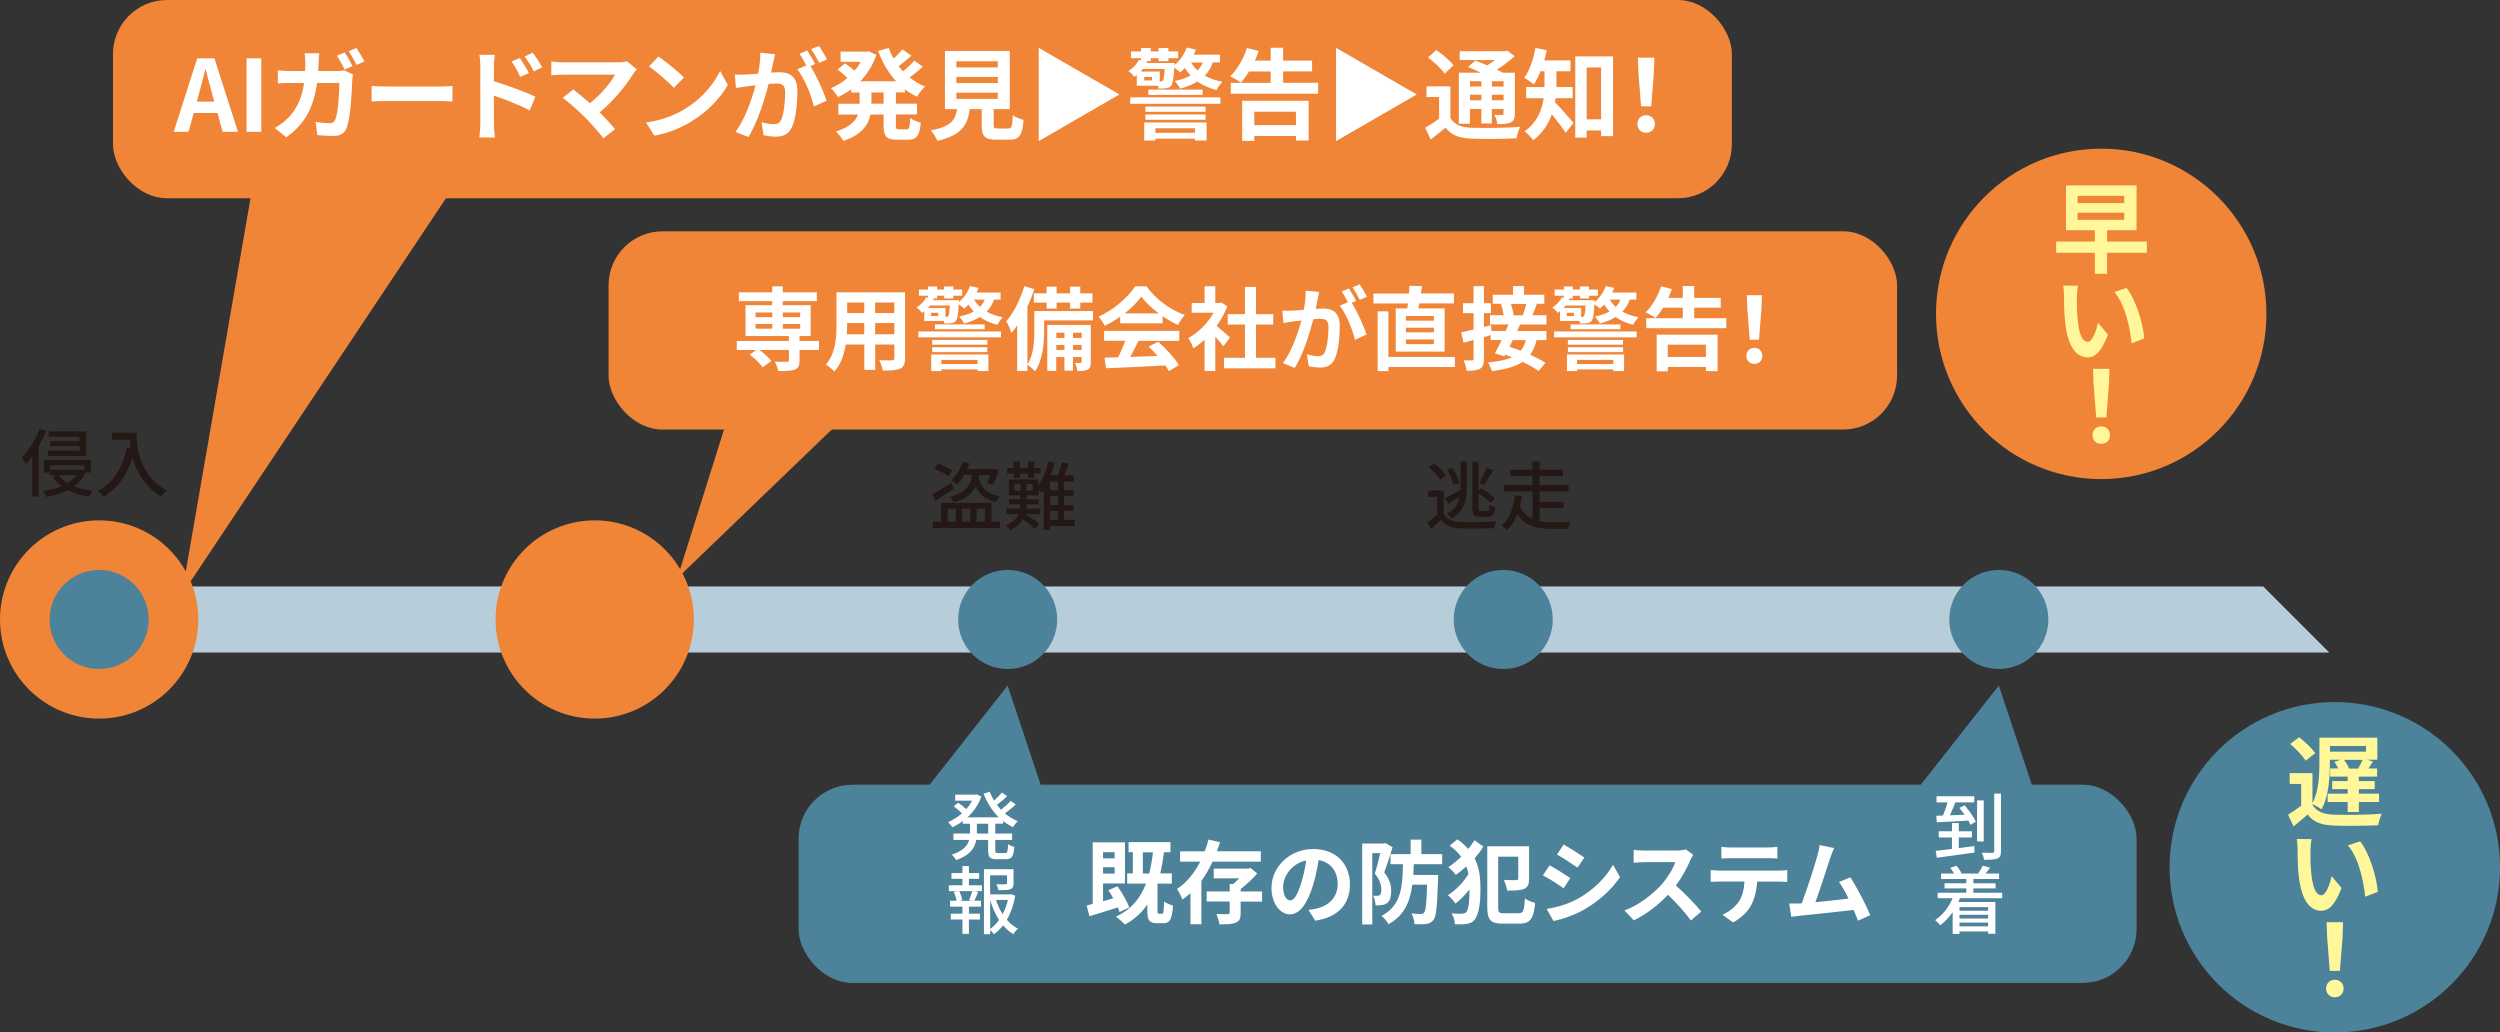 <?xml version="1.0" encoding="UTF-8"?>
<svg id="_レイヤー_2" data-name="レイヤー_2" xmlns="http://www.w3.org/2000/svg" viewBox="0 0 428.99 177.17">
  <rect x="0" y="0" width="428.99" height="177.17" fill="#333333" stroke="none"/>
  <defs>
    <style>
      .cls-1 {
        fill: #4c829a;
      }

      .cls-2 {
        fill: #fff799;
      }

      .cls-3 {
        fill: #231815;
      }

      .cls-4 {
        fill: #fff;
      }

      .cls-5 {
        fill: #f08437;
      }

      .cls-6 {
        fill: #b7cdda;
      }
    </style>
  </defs>
  <g id="_レイヤー_3" data-name="レイヤー_3">
    <rect class="cls-5" x="19.39" width="277.79" height="34.02" rx="9.26" ry="9.26"/>
    <polygon class="cls-6" points="399.69 111.97 17.01 111.97 17.01 100.63 388.35 100.63 399.69 111.97"/>
    <circle class="cls-5" cx="17.01" cy="106.3" r="17.01"/>
    <rect class="cls-5" x="104.43" y="39.69" width="221.1" height="34.02" rx="9.26" ry="9.26"/>
    <polygon class="cls-5" points="31.18 102.06 78.41 31.19 43.48 31.19 31.18 102.06"/>
    <polygon class="cls-5" points="116.22 99.22 131.36 51.03 166.28 51.03 116.22 99.22"/>
    <rect class="cls-1" x="137.03" y="134.65" width="229.6" height="34.02" rx="9.26" ry="9.26"/>
    <polygon class="cls-1" points="342.99 117.64 318.44 148.82 353.37 148.82 342.99 117.64"/>
    <polygon class="cls-1" points="172.91 117.64 148.36 148.82 183.29 148.82 172.91 117.64"/>
    <g>
      <path class="cls-4" d="M192.12,156.51c-.08-.23-.19-.51-.31-.8-1.7.55-3.46,1.09-4.87,1.51l-.47-1.84c.31-.08.66-.17,1.03-.27v-10.57h5.54v7.06h-3.76v3.04c.56-.16,1.15-.33,1.75-.5-.26-.48-.56-.97-.86-1.39l1.58-.67c.83,1.14,1.65,2.62,2.03,3.63l-1.65.78ZM189.28,146.23v1.06h1.98v-1.06h-1.98ZM191.26,149.91v-1.09h-1.98v1.09h1.98ZM199.41,156.8c.23,0,.3-.28.34-2.11.34.28,1.08.58,1.54.69-.16,2.4-.56,3.04-1.7,3.04h-1.04c-1.36,0-1.67-.53-1.67-2.14v-1.08c-.97,1.42-2.23,2.57-3.85,3.46-.3-.34-1.08-1.04-1.53-1.36,2.57-1.22,4.16-3.09,5.15-5.68h-3.23v-1.75h.97v-3.63h-.73v-1.73h7.19v1.73h-1.11c-.17,1.31-.38,2.51-.64,3.63h1.98v1.75h-2.46v4.63c0,.47.03.53.25.53h.55ZM197.2,149.89c.28-1.11.48-2.31.64-3.63h-1.73v3.63h1.09Z"/>
      <path class="cls-4" d="M208.08,147.85c-.55,1.17-1.17,2.29-1.93,3.31v7.44h-1.87v-5.35c-.44.41-.89.76-1.39,1.11-.19-.51-.61-1.36-.92-1.82,1.7-1.11,3.03-2.81,3.98-4.68h-3.45v-1.78h4.23c.26-.67.47-1.36.64-2.01l1.98.45c-.16.51-.33,1.04-.53,1.56h7.53v1.78h-8.26ZM216.56,154.71h-3.67v1.93c0,.94-.17,1.42-.84,1.68-.64.28-1.56.3-2.81.3-.06-.55-.3-1.28-.51-1.79.78.05,1.7.05,1.95.03.25-.02.33-.06.33-.27v-1.89h-3.95v-1.73h3.95v-1.28h.58c.36-.28.72-.62,1.06-.97h-4.38v-1.67h5.93l.39-.11,1.15.94c-.76.89-1.83,1.9-2.84,2.67v.42h3.67v1.73Z"/>
      <path class="cls-4" d="M225.7,158l-1.17-1.86c.59-.06,1.03-.16,1.45-.25,2-.47,3.56-1.9,3.56-4.18,0-2.15-1.17-3.76-3.27-4.12-.22,1.33-.48,2.76-.94,4.23-.94,3.15-2.28,5.08-3.98,5.08s-3.17-1.9-3.17-4.54c0-3.6,3.12-6.67,7.16-6.67s6.3,2.68,6.3,6.08-2.01,5.61-5.94,6.22ZM221.41,154.51c.65,0,1.26-.98,1.9-3.09.36-1.15.65-2.48.83-3.77-2.57.53-3.96,2.81-3.96,4.52,0,1.58.62,2.34,1.23,2.34Z"/>
      <path class="cls-4" d="M238.96,145.39c-.42,1.37-.97,3.1-1.43,4.33,1,1.22,1.19,2.29,1.19,3.21,0,1.03-.22,1.68-.72,2.04-.25.19-.56.3-.92.34-.3.05-.67.05-1.04.05-.02-.48-.16-1.2-.42-1.67.28.03.5.03.7.02.17,0,.31-.03.45-.12.19-.14.26-.45.26-.9,0-.73-.22-1.71-1.12-2.78.33-1.01.69-2.43.94-3.52h-1.37v12.24h-1.73v-13.89h3.7l.27-.08,1.26.73ZM242.6,148.27c-.02.64-.05,1.26-.08,1.86h4.27s-.02.53-.02.76c-.16,4.55-.3,6.35-.78,6.96-.34.45-.7.61-1.23.69-.47.08-1.22.08-2.03.05-.02-.55-.22-1.31-.53-1.84.67.08,1.31.09,1.62.09.27,0,.41-.06.55-.23.28-.3.42-1.59.51-4.8h-2.53c-.39,2.93-1.37,5.29-4.1,6.78-.22-.45-.75-1.09-1.19-1.43,3.35-1.76,3.6-4.83,3.68-8.87h-2.14v-1.72h3.46v-2.5h1.84v2.5h3.57v1.72h-4.9Z"/>
      <path class="cls-4" d="M254.54,145.28c-.44.7-.95,1.37-1.5,2.01.84,1.67,1,3.43,1,5.24,0,2.21-.22,4.24-.97,5.25-.26.36-.64.58-1.08.69-.72.17-1.47.17-2.34.12-.02-.62-.2-1.31-.58-1.86.95.09,1.64.08,2.04.03.28-.05.41-.14.55-.33.34-.45.51-1.92.51-3.81-.76.94-1.62,1.83-2.42,2.43-.3-.45-.84-1.09-1.31-1.45,1.31-.76,2.73-2.26,3.54-3.63-.09-.45-.2-.89-.36-1.29-.58.53-1.2,1.01-1.81,1.45-.3-.41-.87-1.01-1.28-1.33.76-.5,1.5-1.12,2.2-1.79-.5-.67-1.12-1.29-1.98-1.9l1.33-1.08c.75.51,1.36,1.08,1.86,1.65.41-.5.76-1.01,1.08-1.5l1.51,1.08ZM260.61,156.71c.79,0,.94-.48,1.06-2.54.45.33,1.23.66,1.75.76-.23,2.62-.78,3.56-2.65,3.56h-2.92c-2.01,0-2.64-.59-2.64-2.84v-10.43h7.17v5.57c0,.9-.17,1.42-.84,1.73-.65.28-1.62.3-2.92.3-.08-.55-.33-1.33-.58-1.84.86.05,1.86.05,2.12.05.28-.02.37-.08.37-.3v-3.73h-3.45v8.67c0,.9.12,1.04.95,1.04h2.56Z"/>
      <path class="cls-4" d="M269.46,150.67l-1.14,1.75c-.89-.61-2.51-1.67-3.56-2.21l1.14-1.73c1.04.56,2.76,1.64,3.56,2.2ZM270.72,154.24c2.65-1.48,4.82-3.62,6.07-5.85l1.2,2.12c-1.45,2.15-3.65,4.13-6.21,5.6-1.59.9-3.82,1.68-5.21,1.93l-1.17-2.06c1.75-.3,3.62-.81,5.32-1.75ZM271.86,147.15l-1.17,1.73c-.87-.61-2.5-1.67-3.52-2.25l1.14-1.71c1.03.56,2.75,1.67,3.56,2.23Z"/>
      <path class="cls-4" d="M290.03,147.66c-.53,1.22-1.4,2.88-2.45,4.29,1.54,1.34,3.43,3.34,4.35,4.46l-1.78,1.54c-1.01-1.4-2.46-2.99-3.93-4.41-1.65,1.75-3.73,3.37-5.86,4.38l-1.61-1.68c2.51-.94,4.93-2.84,6.39-4.48,1.03-1.17,1.98-2.71,2.32-3.82h-5.29c-.66,0-1.51.09-1.84.11v-2.21c.42.06,1.37.11,1.84.11h5.5c.67,0,1.29-.09,1.61-.2l1.28.95c-.12.17-.41.66-.55.97Z"/>
      <path class="cls-4" d="M295.06,149.39h10.21c.33,0,1.01-.03,1.42-.09v2.03c-.39-.03-.98-.05-1.42-.05h-3.76c-.09,1.61-.44,2.92-1,4.01-.54,1.08-1.75,2.29-3.13,2.99l-1.83-1.33c1.11-.42,2.2-1.33,2.82-2.23.64-.97.9-2.14.97-3.45h-4.29c-.47,0-1.06.03-1.5.06v-2.04c.47.05,1.01.09,1.5.09ZM297.04,145.42h6.27c.53,0,1.15-.03,1.68-.11v2.01c-.53-.03-1.14-.06-1.68-.06h-6.25c-.55,0-1.2.03-1.68.06v-2.01c.51.08,1.15.11,1.67.11Z"/>
      <path class="cls-4" d="M314.05,147.24c-.5,1.53-1.76,5.49-2.54,7.58,1.9-.19,4.12-.44,5.69-.62-.55-1.12-1.12-2.17-1.64-2.85l1.95-.8c1.11,1.68,2.7,4.74,3.42,6.49l-2.11.94c-.2-.53-.45-1.17-.75-1.84-2.53.3-7.25.8-9.22,1-.39.05-.97.12-1.47.19l-.36-2.28c.53,0,1.2,0,1.72-.02.12,0,.28-.01.42-.01.9-2.31,2.25-6.58,2.7-8.2.22-.79.31-1.28.38-1.81l2.48.51c-.2.47-.44,1.04-.67,1.73Z"/>
    </g>
    <g>
      <path class="cls-3" d="M7.9,73.91c-.34.91-.78,1.82-1.26,2.69v8.61h-1.12v-6.85c-.36.49-.73.93-1.1,1.33-.11-.28-.46-.92-.65-1.2,1.2-1.19,2.33-3.05,3.02-4.91l1.11.33ZM14.66,81.09c-.45.97-1.12,1.73-1.95,2.35.94.38,2.03.64,3.21.79-.24.24-.55.71-.71,1.01-1.35-.22-2.56-.57-3.6-1.12-1.08.56-2.35.93-3.66,1.16-.1-.29-.36-.77-.56-1.02,1.12-.15,2.19-.42,3.14-.82-.6-.46-1.11-1-1.52-1.62l.78-.28h-1.29v-.45h-.97v-2.17h8.07v2.17h-.94ZM14.81,78.25h-6.59v-.92h5.43v-.77h-5.03v-.87h5.03v-.75h-5.29v-.92h6.45v4.22ZM8.6,79.84v.77h5.2l.2-.05.47.22v-.93h-5.88ZM10.11,81.54c.37.52.88.98,1.49,1.35.61-.37,1.13-.82,1.52-1.35h-3.01Z"/>
      <path class="cls-3" d="M23.44,74.27c0,2.31.29,7.04,5.15,9.91-.27.2-.75.71-.96,1.01-2.9-1.75-4.26-4.35-4.89-6.7-.94,3.07-2.54,5.31-4.9,6.72-.23-.24-.78-.74-1.1-.96,2.74-1.42,4.29-3.93,5.03-7.39l.65.11c-.09-.54-.14-1.06-.17-1.52h-3.04v-1.2h4.21Z"/>
    </g>
    <circle class="cls-1" cx="17.01" cy="106.3" r="8.5"/>
    <g>
      <path class="cls-3" d="M163.64,83.89c-1.06.71-2.19,1.45-3.13,2.05l-.51-1.14c.83-.43,2.08-1.19,3.27-1.93l.37,1.01ZM170.14,89.52h1.43v1.11h-11.52v-1.11h1.44v-3.23h8.65v3.23ZM162.74,81.71c-.51-.41-1.57-.94-2.38-1.28l.62-.86c.79.29,1.86.78,2.41,1.17l-.65.96ZM162.61,89.52h1.39v-2.25h-1.39v2.25ZM165.44,81.51c-.37.62-.78,1.19-1.19,1.63-.22-.2-.7-.57-.98-.73.83-.78,1.53-1.98,1.93-3.21l1.15.29c-.12.33-.24.68-.4,1.01h4.35l.19-.04.89.23c-.27.87-.65,1.86-.98,2.51l-1.07-.28c.18-.37.38-.89.54-1.42h-1.84c-.04.2-.08.4-.11.59.5,1.7,1.58,2.73,3.67,3.07-.24.22-.55.69-.68,1-1.76-.41-2.83-1.28-3.48-2.67-.6,1.21-1.7,2.16-3.79,2.75-.12-.31-.42-.75-.68-.98,2.82-.7,3.56-2.05,3.85-3.76h-1.38ZM165.08,87.27v2.25h1.42v-2.25h-1.42ZM167.58,87.27v2.25h1.42v-2.25h-1.42Z"/>
      <path class="cls-3" d="M184.44,90.27h-4.26v.65h-1.07v-6.85c-.1.17-.2.32-.31.46-.13-.12-.37-.34-.6-.52v1h-2.02v.66h2.03v.88h-2.03v.14c0,.19-.01.38-.03.59h2.36v.94h-2.53l-.03.06c.68.4,2,1.26,2.38,1.53l-.69.97c-.46-.41-1.38-1.15-2.08-1.65-.42.68-1.11,1.31-2.26,1.81-.14-.23-.46-.61-.71-.82,1.25-.48,1.89-1.2,2.19-1.91h-2.09v-.94h2.33c.03-.2.04-.41.04-.6v-.13h-1.91v-.88h1.91v-.66h-1.95v-2.74h5.06v1.12c.74-1.11,1.34-2.65,1.72-4.18l1.1.25c-.19.71-.43,1.44-.7,2.13h1.21c.29-.7.59-1.59.75-2.26l1.15.27c-.24.68-.54,1.39-.8,1.99h1.67v1.06h-1.68v1.48h1.59v1.01h-1.59v1.52h1.59v1.01h-1.59v1.54h1.82v1.07ZM173.95,81.24h-1.14v-.94h1.14v-1.1h1.05v1.1h1.4v-1.1h1.05v1.1h1.11v.94h-1.11v.78h-1.05v-.78h-1.4v.78h-1.05v-.78ZM174.05,84.2h1.08v-1.12h-1.08v1.12ZM177.22,83.08h-1.11v1.12h1.11v-1.12ZM181.55,82.64h-1.37v1.48h1.37v-1.48ZM181.55,85.13h-1.37v1.52h1.37v-1.52ZM180.18,89.2h1.37v-1.54h-1.37v1.54Z"/>
    </g>
    <circle class="cls-1" cx="172.91" cy="106.3" r="8.5"/>
    <g>
      <path class="cls-3" d="M247.75,88.23c.55.88,1.56,1.28,2.97,1.34,1.44.06,4.4.03,6.02-.09-.14.27-.32.82-.38,1.16-1.47.06-4.17.09-5.65.04-1.58-.06-2.68-.49-3.46-1.47-.54.52-1.1,1.03-1.72,1.58l-.59-1.17c.51-.34,1.14-.83,1.67-1.3v-3.07h-1.53v-1.1h2.67v4.08ZM247.13,82.31c-.36-.64-1.21-1.52-1.96-2.13l.91-.66c.74.57,1.63,1.42,2.02,2.04l-.96.75ZM247.95,85.51c.68-.34,1.68-.91,2.67-1.47.01-.18.01-.36.01-.54v-4.3h1.07v4.3c0,2.22-.32,4.15-2.61,5.46-.18-.24-.54-.65-.78-.82,1.39-.76,1.96-1.76,2.18-2.9-.68.45-1.37.88-1.98,1.26l-.56-1.01ZM249.4,83.22c-.13-.7-.6-1.79-1.1-2.59l.94-.36c.52.8,1.02,1.85,1.17,2.56l-1.02.38ZM253.95,88.69c-1.03,0-1.3-.33-1.3-1.57v-7.91h1.05v5.04l.5-.46c.82.47,1.84,1.21,2.32,1.75l-.79.76c-.41-.51-1.25-1.19-2.03-1.68v2.51c0,.47.06.54.42.54h1.15c.27,0,.32-.19.36-1.05.24.18.64.36.97.41-.13,1.24-.43,1.66-1.24,1.66h-1.4ZM256.25,80.67c-.51.85-1.11,1.88-1.58,2.53l-.85-.36c.45-.7.98-1.8,1.25-2.58l1.19.41Z"/>
      <path class="cls-3" d="M264.18,89.43c.69.14,1.44.18,2.22.18.48.01,2.47,0,3.1-.01-.17.28-.36.83-.42,1.15h-2.73c-2.63,0-4.67-.45-5.97-2.53-.41,1.07-.99,2.04-1.84,2.72-.2-.23-.61-.6-.88-.78,1.48-1.15,2.08-3.34,2.27-5.17l1.24.15c-.09.56-.2,1.13-.36,1.71.51,1.12,1.24,1.81,2.16,2.22v-4.75h-4.92v-1.1h4.91v-1.53h-3.8v-1.1h3.8v-1.39h1.21v1.39h4.04v1.1h-4.04v1.53h4.99v1.1h-4.97v1.8h4.13v1.07h-4.13v2.23Z"/>
    </g>
    <circle class="cls-1" cx="257.95" cy="106.3" r="8.5"/>
    <circle class="cls-1" cx="342.99" cy="106.3" r="8.5"/>
    <circle class="cls-5" cx="102.05" cy="106.3" r="17.01"/>
    <circle class="cls-1" cx="400.64" cy="148.82" r="28.35"/>
    <g>
      <path class="cls-4" d="M338.78,145.2l.04,1.1c-2.32.33-4.78.66-6.48.89l-.18-1.19c.76-.08,1.73-.19,2.79-.32v-1.98h-2.27v-1.06h2.27v-1.4h1.17v1.4h2.25v1.06h-2.25v1.82l2.65-.33ZM337.11,138.17c.74.87,1.59,2.04,1.94,2.82l-.93.55c-.09-.22-.22-.46-.37-.73-1.95.13-3.95.23-5.4.29l-.09-1.12,1.15-.04c.29-.69.57-1.53.78-2.25h-1.89v-1.06h6.47v1.06h-3.24c-.29.73-.61,1.53-.93,2.21.79-.03,1.65-.05,2.51-.09-.28-.41-.59-.82-.88-1.17l.88-.47ZM340.4,144.39h-1.14v-7.04h1.14v7.04ZM343.36,136.17v9.86c0,.73-.15,1.08-.61,1.29-.45.18-1.24.22-2.28.22-.05-.33-.23-.88-.4-1.22.8.03,1.58.03,1.84.03.22-.01.29-.08.29-.31v-9.86h1.16Z"/>
      <path class="cls-4" d="M336.33,154.13c-.09.22-.18.43-.27.65h6.34v5.46h-1.24v-.4h-4.92v.42h-1.17v-3.74c-.61.89-1.34,1.66-2.13,2.25-.18-.24-.62-.68-.88-.89,1.29-.85,2.35-2.19,2.99-3.75h-2.55v-.94h4.9v-.74h-3.72v-.88h3.72v-.74h-4.32v-.94h2.23c-.17-.32-.41-.69-.65-.97l1.05-.36c.36.38.73.92.87,1.29l-.1.04h3.06l-.08-.03c.25-.37.6-.93.77-1.31l1.28.34c-.27.36-.55.71-.79,1h2.32v.94h-4.41v.74h3.8v.88h-3.8v.74h4.94v.94h-7.21ZM336.24,155.66v.62h4.92v-.62h-4.92ZM341.16,156.98h-4.92v.64h4.92v-.64ZM341.16,158.96v-.65h-4.92v.65h4.92Z"/>
    </g>
    <g>
      <path class="cls-2" d="M396.82,138.11c.66,1.12,1.85,1.62,3.57,1.68,2.01.08,5.99.03,8.3-.15-.22.48-.51,1.41-.61,1.97-2.08.1-5.67.14-7.71.05-2.02-.08-3.39-.58-4.39-1.89-.75.66-1.51,1.31-2.42,2.04l-.94-2.01c.7-.42,1.51-.97,2.25-1.55v-3.73h-1.97v-1.85h3.91v5.14c1.09-2.02,1.19-4.88,1.19-6.94v-4.29h9.94v3.79h-1.75l1,.29c-.27.42-.53.85-.77,1.21h1.48v1.39h-3.13v.77h2.72v1.38h-2.72v.78h3.47v1.43h-3.47v1.72h-1.92v-1.72h-3.44v-1.43h3.44v-.78h-2.65v-1.38h2.65v-.77h-3.01v-1.39h1.38c-.17-.39-.41-.8-.65-1.14l1.02-.36h-1.79v.51c0,2.37-.17,5.78-1.45,8.01-.32-.27-1.07-.71-1.55-.9v.1ZM395.64,130.54c-.51-.85-1.67-2.04-2.65-2.88l1.53-1.16c.99.77,2.21,1.91,2.77,2.74l-1.65,1.29ZM399.81,128.01v.97h6.18v-.97h-6.18ZM404.63,131.89c.27-.44.56-1.02.78-1.5h-3.18c.36.48.71,1.06.87,1.5h1.53Z"/>
      <path class="cls-2" d="M396.46,146.05c0,1.07,0,2.33.12,3.54.22,2.4.71,4.03,1.77,4.03.78,0,1.45-1.94,1.75-3.27l1.7,2.02c-1.11,2.91-2.16,3.91-3.5,3.91-1.82,0-3.4-1.63-3.86-6.11-.17-1.53-.19-3.49-.19-4.51,0-.46-.03-1.17-.14-1.7l2.55.03c-.12.61-.2,1.58-.2,2.04ZM408.03,153.04l-2.18.83c-.25-2.69-1.14-6.74-2.96-8.8l2.09-.7c1.58,1.94,2.86,6.09,3.04,8.66Z"/>
      <path class="cls-2" d="M399.15,169.63c0-.9.65-1.51,1.5-1.51s1.5.61,1.5,1.51-.65,1.5-1.5,1.5-1.5-.61-1.5-1.5ZM399.32,160.78l-.08-2.54h2.82l-.08,2.54-.46,5.82h-1.74l-.46-5.82Z"/>
    </g>
    <circle class="cls-5" cx="360.56" cy="53.86" r="28.35"/>
    <g>
      <path class="cls-2" d="M368.38,43.37h-6.82v3.62h-2.09v-3.62h-6.64v-1.92h6.64v-1.94h-4.95v-7.69h12.1v7.69h-5.05v1.94h6.82v1.92ZM356.5,34.85h8.01v-1.24h-8.01v1.24ZM356.5,37.72h8.01v-1.22h-8.01v1.22Z"/>
      <path class="cls-2" d="M356.38,51.09c0,1.07,0,2.33.12,3.54.22,2.4.71,4.03,1.77,4.03.78,0,1.45-1.94,1.75-3.27l1.7,2.02c-1.11,2.91-2.16,3.91-3.5,3.91-1.82,0-3.4-1.63-3.86-6.11-.17-1.53-.19-3.49-.19-4.51,0-.46-.03-1.17-.14-1.7l2.55.03c-.12.61-.2,1.58-.2,2.04ZM367.95,58.08l-2.18.83c-.25-2.69-1.14-6.74-2.96-8.8l2.09-.7c1.58,1.94,2.86,6.09,3.04,8.66Z"/>
      <path class="cls-2" d="M359.07,74.67c0-.9.65-1.51,1.5-1.51s1.5.61,1.5,1.51-.65,1.5-1.5,1.5-1.5-.61-1.5-1.5ZM359.24,65.82l-.08-2.54h2.82l-.08,2.54-.46,5.82h-1.74l-.46-5.82Z"/>
    </g>
    <g>
      <path class="cls-4" d="M170.79,141.35v1.68h2.88v1.1h-2.88v1.75c0,.43.06.5.47.5h1.24c.37,0,.43-.25.48-1.52.27.19.74.4,1.06.46-.1,1.65-.43,2.12-1.43,2.12h-1.56c-1.2,0-1.49-.34-1.49-1.56v-1.75h-2.03c-.24,1.35-1.05,2.63-3.46,3.46-.14-.27-.51-.73-.75-.93,1.96-.65,2.72-1.57,2.99-2.53h-2.7v-1.1h2.84v-1.68h-1.24v-.46c-.57.42-1.19.79-1.81,1.07-.14-.27-.48-.69-.71-.89.83-.34,1.65-.87,2.37-1.5-.36-.38-.94-.87-1.4-1.22l.74-.62c.46.31,1.03.75,1.4,1.11.4-.45.74-.94,1.02-1.45h-2.91v-1.03h3.48l.22-.04.78.37c-.5,1.43-1.35,2.61-2.37,3.56h5.35c-1.11-1.1-1.99-2.5-2.59-4.07l1.05-.31c.2.52.45,1.02.74,1.5.5-.43,1.03-.96,1.36-1.37l.89.62c-.55.52-1.2,1.08-1.75,1.49.22.29.46.57.7.84.59-.46,1.24-1.06,1.65-1.52l.88.61c-.56.54-1.26,1.1-1.86,1.53.66.56,1.4,1.02,2.21,1.34-.27.23-.64.7-.82,1.02-.61-.28-1.19-.63-1.71-1.05v.46h-1.33ZM169.57,141.35h-1.94v1.68h1.94v-1.68Z"/>
      <path class="cls-4" d="M166.26,151.91h2.23v1.01h-1.19l.55.14c-.22.54-.45,1.1-.65,1.5h1.14v1.02h-2.08v1.2h1.91v1.01h-1.91v2.46h-1.11v-2.46h-2v-1.01h2v-1.2h-2.12v-1.02h1.11c-.06-.43-.25-1.03-.48-1.5l.52-.14h-1.36v-1.01h2.33v-1.11h-1.88v-.99h1.88v-1.2h1.11v1.2h1.76v.99h-1.76v1.11ZM166.29,154.45c.18-.43.41-1.07.54-1.53h-2.21c.23.5.45,1.12.5,1.53l-.42.12h2.03l-.43-.12ZM174.21,153.67c-.25,1.52-.74,2.95-1.44,4.16.55.64,1.19,1.16,1.9,1.52-.26.22-.61.65-.79.94-.65-.38-1.24-.89-1.76-1.5-.45.59-.97,1.1-1.56,1.52-.15-.22-.41-.5-.65-.69v.68h-1.07v-11.15h5.08v2.41c0,.55-.12.85-.56,1.02-.42.17-1.07.17-2.03.17-.05-.31-.2-.74-.36-1.02.73.03,1.4.03,1.59.01s.24-.05.24-.19v-1.35h-2.9v3.27h3.38l.19-.05.73.27ZM169.91,159.4c.59-.41,1.08-.93,1.52-1.53-.65-1.01-1.15-2.18-1.52-3.44v4.98ZM170.91,154.42c.28.87.66,1.7,1.14,2.45.41-.77.7-1.59.91-2.45h-2.04Z"/>
    </g>
    <g>
      <path class="cls-4" d="M33.83,10.01h2.96l4.05,12.61h-2.64l-.88-3.23h-4.08l-.88,3.23h-2.55l4.03-12.61ZM33.77,17.43h2.99l-.37-1.38c-.39-1.31-.73-2.76-1.09-4.12h-.08c-.32,1.38-.7,2.81-1.07,4.12l-.37,1.38Z"/>
      <path class="cls-4" d="M42.31,10.01h2.52v12.61h-2.52v-12.61Z"/>
      <path class="cls-4" d="M54.68,10.68c-.02.53-.03,1.02-.07,1.51h3.2c.43,0,.87-.03,1.28-.12l1.48.71c-.05.29-.12.71-.12.9-.07,1.84-.27,6.6-1,8.34-.38.85-1.02,1.31-2.2,1.31-.97,0-1.99-.08-2.81-.15l-.27-2.26c.83.14,1.72.22,2.38.22.54,0,.78-.17.97-.59.49-1.07.71-4.47.71-6.31h-3.83c-.63,4.51-2.25,7.16-5.29,9.32l-1.97-1.6c.7-.39,1.55-.97,2.23-1.65,1.58-1.57,2.43-3.49,2.81-6.07h-2.25c-.58,0-1.51.02-2.25.08v-2.25c.71.09,1.6.12,2.25.12h2.43c.02-.48.03-.97.03-1.48,0-.38-.05-1.16-.12-1.57h2.5c-.05.41-.08,1.12-.1,1.53ZM60.5,11.33l-1.36.6c-.36-.7-.87-1.7-1.33-2.37l1.34-.56c.43.63,1.02,1.7,1.34,2.33ZM62.54,10.54l-1.36.6c-.34-.71-.88-1.7-1.36-2.35l1.34-.56c.44.65,1.07,1.72,1.38,2.31Z"/>
      <path class="cls-4" d="M66.51,14.85h9.14c.8,0,1.55-.07,1.99-.1v2.67c-.41-.02-1.28-.08-1.99-.08h-9.14c-.97,0-2.11.03-2.74.08v-2.67c.61.05,1.85.1,2.74.1Z"/>
      <path class="cls-4" d="M82.42,11.46c0-.61-.05-1.45-.17-2.06h2.65c-.07.6-.15,1.34-.15,2.06v2.48c2.26.68,5.55,1.89,7.11,2.65l-.95,2.36c-1.77-.94-4.32-1.92-6.16-2.54v4.82c0,.48.08,1.67.17,2.36h-2.67c.1-.66.17-1.7.17-2.36v-9.78ZM90.75,12.53l-1.48.66c-.49-1.07-.87-1.75-1.5-2.64l1.43-.6c.48.71,1.16,1.8,1.55,2.57ZM93.03,11.55l-1.43.7c-.54-1.07-.95-1.7-1.58-2.55l1.41-.66c.49.68,1.21,1.75,1.6,2.52Z"/>
      <path class="cls-4" d="M108.7,12.62c-1.23,1.99-3.4,4.71-5.8,6.65.97.97,1.97,2.08,2.64,2.88l-1.99,1.58c-.71-.95-2.14-2.55-3.25-3.67-.99-1-2.72-2.54-3.74-3.27l1.8-1.45c.68.51,1.8,1.43,2.88,2.37,1.92-1.53,3.52-3.5,4.32-4.9h-9c-.68,0-1.6.08-1.96.12v-2.38c.44.07,1.38.15,1.96.15h9.44c.65,0,1.22-.07,1.58-.19l1.7,1.39c-.24.27-.44.49-.58.71Z"/>
      <path class="cls-4" d="M117.37,18.79c2.91-1.72,5.12-4.32,6.19-6.62l1.33,2.4c-1.29,2.3-3.56,4.65-6.29,6.3-1.72,1.04-3.91,1.99-6.31,2.4l-1.43-2.25c2.65-.37,4.87-1.24,6.52-2.23ZM117.37,13.3l-1.74,1.77c-.88-.95-3.01-2.81-4.25-3.67l1.6-1.7c1.19.8,3.4,2.57,4.39,3.61Z"/>
      <path class="cls-4" d="M132.68,10.71c-.1.51-.24,1.14-.36,1.75.58-.03,1.07-.07,1.43-.07,1.8,0,3.08.8,3.08,3.25,0,2.01-.24,4.76-.97,6.24-.56,1.19-1.5,1.57-2.79,1.57-.65,0-1.46-.12-2.04-.24l-.36-2.25c.65.19,1.63.36,2.08.36.58,0,1-.17,1.28-.73.46-.97.7-3.03.7-4.71,0-1.36-.6-1.55-1.65-1.55-.27,0-.7.03-1.19.07-.65,2.59-1.91,6.62-3.47,9.12l-2.21-.88c1.65-2.23,2.82-5.67,3.45-8-.61.07-1.16.14-1.46.17-.49.08-1.38.2-1.91.29l-.2-2.31c.63.05,1.19.02,1.82,0,.53-.02,1.33-.07,2.19-.15.24-1.28.39-2.52.36-3.59l2.54.26c-.1.44-.22.99-.31,1.41ZM139.89,10.98l-.83.36c1.02,1.58,2.3,4.42,2.77,5.94l-2.16.99c-.44-1.89-1.65-4.88-2.86-6.38l1.53-.66c-.34-.65-.77-1.46-1.16-2.01l1.34-.56c.43.63,1.04,1.7,1.36,2.33ZM141.91,10.2l-1.34.58c-.36-.7-.9-1.7-1.38-2.35l1.36-.54c.44.65,1.07,1.72,1.36,2.31Z"/>
      <path class="cls-4" d="M153.73,15.87v1.92h3.62v1.85h-3.62v1.84c0,.61.07.71.54.71h1.31c.44,0,.53-.34.6-1.94.43.34,1.24.68,1.82.8-.2,2.25-.73,2.93-2.23,2.93h-1.85c-1.84,0-2.3-.6-2.3-2.48v-1.85h-2.25c-.37,1.79-1.5,3.47-4.64,4.53-.25-.46-.87-1.24-1.29-1.62,2.35-.71,3.37-1.77,3.79-2.91h-3.37v-1.85h3.64v-1.92h-1.43v-.56c-.71.53-1.48.97-2.26,1.34-.27-.46-.83-1.16-1.22-1.53.99-.41,1.96-1,2.82-1.75-.44-.44-1.12-1.02-1.68-1.45l1.28-1.06c.51.36,1.16.85,1.63,1.26.41-.48.77-.99,1.07-1.53h-3.47v-1.74h4.44l.36-.07,1.34.63c-.6,1.79-1.57,3.3-2.76,4.53h6.16c-1.33-1.43-2.35-3.2-3.1-5.21l1.82-.51c.24.63.51,1.24.85,1.82.56-.51,1.12-1.11,1.51-1.58l1.53,1.09c-.7.63-1.48,1.29-2.18,1.8.24.31.49.59.75.88.7-.56,1.45-1.26,1.92-1.84l1.48,1.05c-.7.65-1.51,1.31-2.26,1.84.8.65,1.68,1.17,2.65,1.57-.48.39-1.09,1.19-1.39,1.74-.75-.36-1.45-.78-2.09-1.28v.54h-1.55ZM151.62,15.87h-2.09v1.92h2.09v-1.92Z"/>
      <path class="cls-4" d="M173.02,22.04c.58,0,.68-.29.77-2.26.42.32,1.33.66,1.85.8-.22,2.69-.75,3.39-2.43,3.39h-2.25c-2.02,0-2.5-.61-2.5-2.52v-2.72h-2.06c-.36,2.71-1.36,4.49-5.56,5.44-.19-.54-.73-1.38-1.12-1.8,3.49-.65,4.22-1.79,4.51-3.64h-2.08v-9.99h11.13v9.99h-2.77v2.71c0,.54.1.61.75.61h1.77ZM164.11,11.56h7.11v-1.05h-7.11v1.05ZM164.11,14.25h7.11v-1.05h-7.11v1.05ZM164.11,16.96h7.11v-1.06h-7.11v1.06Z"/>
      <path class="cls-4" d="M178.24,24.2v-15.99l13.85,8-13.85,8Z"/>
      <path class="cls-4" d="M208.11,10.73c-.31.9-.77,1.63-1.36,2.25.87.49,1.89.85,3.03,1.05-.36.34-.8.97-1.04,1.41-1.26-.31-2.35-.78-3.27-1.45-.85.53-1.84.92-2.96,1.22-.15-.32-.63-1-.94-1.31,1.04-.22,1.97-.51,2.74-.94-.37-.39-.7-.83-.99-1.29-.25.27-.53.53-.8.75-.22-.22-.65-.58-1.02-.82-.1,1.91-.26,2.76-.54,3.13-.24.27-.54.39-.88.41-.31.05-.8.07-1.29.05-.02-.14-.03-.31-.08-.48h-3.64v-1.84c-.14.12-.27.22-.43.32-.22-.32-.7-.8-1.02-1,.87-.54,1.46-1.23,1.8-1.91l.37.07v-.37h-1.72v-1.16h1.72v-.58h1.68v.58h1.33v-.58h1.7v.58h1.67v1.16h-1.67v.51h-1.7v-.51h-1.33v.51h-.82l.21.03c-.05.1-.09.19-.14.29h4.83s0,.19-.02.37c.95-.8,1.7-1.87,2.09-3.03l1.58.36c-.1.29-.22.58-.36.87h4.51v1.33h-1.26ZM193.95,16.7h15.47v1.11h-15.47v-1.11ZM199.18,13.98c.15,0,.25-.03.36-.15.14-.17.22-.7.31-1.99h-3.74c-.12.15-.24.31-.38.44h3.28v1.7h.17ZM197.68,13.2h-1.34v.6h1.34v-.6ZM196.35,21.01h10.7v3.1h-2.01v-.31h-6.79v.31h-1.91v-3.1ZM206.87,19.19h-10.33v-.9h10.33v.9ZM196.54,19.64h10.33v.92h-10.33v-.92ZM206.36,15.37v.92h-9.31v-.92h9.31ZM198.26,22.01v.78h6.79v-.78h-6.79ZM204.4,10.73c.27.51.65.95,1.11,1.36.37-.39.68-.83.88-1.36h-1.99Z"/>
      <path class="cls-4" d="M226.19,14.22v1.87h-14.99v-1.87h6.84v-1.96h-3.71c-.44.75-.92,1.4-1.4,1.92-.42-.32-1.34-.85-1.85-1.07,1.23-1.16,2.3-3.03,2.89-4.87l2.02.51c-.19.56-.41,1.11-.66,1.65h2.71v-2.21h2.14v2.21h4.97v1.85h-4.97v1.96h6.01ZM213.16,17.3h11.4v6.82h-2.18v-.78h-7.15v.83h-2.08v-6.87ZM215.23,19.17v2.3h7.15v-2.3h-7.15Z"/>
      <path class="cls-4" d="M229.26,24.2v-15.99l13.85,8-13.85,8Z"/>
      <path class="cls-4" d="M248.89,20.24c.66,1.14,1.84,1.62,3.57,1.68,2.02.08,6.06.03,8.39-.15-.24.48-.54,1.41-.63,1.97-2.09.1-5.7.14-7.77.05-2.04-.08-3.39-.58-4.41-1.89-.78.66-1.58,1.33-2.54,2.04l-.94-2.02c.73-.41,1.6-.97,2.38-1.55v-3.71h-2.16v-1.85h4.1v5.43ZM247.89,12.64c-.53-.82-1.8-1.99-2.84-2.77l1.4-1.29c1.04.71,2.35,1.8,2.96,2.62l-1.51,1.45ZM252.24,21.23h-1.91v-8.76h3.81c-.77-.36-1.58-.7-2.28-.97l1.31-1.09c.6.22,1.31.49,2.01.8.48-.27.94-.6,1.36-.9h-6.06v-1.53h7.81l.39-.1,1.21.97c-.85.8-1.92,1.62-3.03,2.3.38.19.73.36,1.02.53h2.06v7.01c0,.82-.15,1.24-.7,1.51-.54.29-1.28.29-2.3.29-.07-.49-.27-1.16-.49-1.58.53.02,1.12.02,1.29.02.2-.02.26-.08.26-.25v-.78h-2.01v2.48h-1.8v-2.48h-1.96v2.55ZM252.24,13.93v.92h1.96v-.92h-1.96ZM254.2,17.21v-.95h-1.96v.95h1.96ZM258.01,13.93h-2.01v.92h2.01v-.92ZM258.01,17.21v-.95h-2.01v.95h2.01Z"/>
      <path class="cls-4" d="M266.94,16.84c-.03.24-.07.48-.12.7.88.87,2.72,2.99,3.2,3.56l-1.36,1.7c-.56-.88-1.53-2.16-2.37-3.2-.58,1.67-1.58,3.27-3.22,4.46-.27-.42-1.02-1.22-1.45-1.53,2.21-1.58,2.99-3.71,3.27-5.68h-3.01v-1.91h3.15v-2.71h-.68c-.34.87-.73,1.65-1.16,2.28-.37-.34-1.17-.92-1.63-1.17.92-1.23,1.57-3.18,1.91-5.12l1.94.39c-.12.6-.25,1.17-.42,1.75h4.49v1.87h-2.4v2.71h2.79v1.91h-2.93ZM276.8,9.68v13.68h-2.06v-.97h-2.47v1.22h-1.96v-13.93h6.48ZM274.74,20.48v-8.9h-2.47v8.9h2.47Z"/>
      <path class="cls-4" d="M280.97,21.28c0-.9.65-1.51,1.5-1.51s1.5.61,1.5,1.51-.65,1.5-1.5,1.5-1.5-.61-1.5-1.5ZM281.14,12.43l-.08-2.54h2.82l-.08,2.54-.46,5.82h-1.74l-.46-5.82Z"/>
    </g>
    <g>
      <path class="cls-4" d="M140.55,60.05h-3.35v1.82c0,.89-.19,1.31-.84,1.56-.64.23-1.58.25-2.82.25-.08-.5-.34-1.15-.58-1.62.83.03,1.81.03,2.07.03.25-.02.34-.08.34-.28v-1.76h-5.07c.78.56,1.64,1.33,2.06,1.89l-1.48,1.09c-.42-.62-1.4-1.56-2.23-2.18l1.12-.79h-3.34v-1.56h8.94v-.83h-7.44v-5.3h4.58v-.7h-5.72v-1.51h5.72v-1.03h1.81v1.03h5.85v1.51h-5.85v.7h4.79v5.3h-1.92v.83h3.35v1.56ZM129.65,54.42h2.87v-.8h-2.87v.8ZM129.65,56.4h2.87v-.8h-2.87v.8ZM134.33,53.62v.8h2.98v-.8h-2.98ZM137.31,55.6h-2.98v.8h2.98v-.8Z"/>
      <path class="cls-4" d="M155.3,61.47c0,1-.22,1.5-.84,1.78-.64.31-1.59.34-2.99.33-.06-.5-.36-1.29-.59-1.78.87.05,1.9.03,2.18.03.3,0,.41-.09.41-.37v-2.34h-3.29v4.35h-1.87v-4.35h-3.18c-.28,1.7-.84,3.42-1.96,4.63-.3-.34-1.04-.98-1.47-1.2,1.7-1.87,1.84-4.65,1.84-6.83v-5.57h11.77v11.32ZM148.3,57.36v-1.92h-2.93v.28c0,.5-.02,1.06-.05,1.64h2.98ZM145.37,51.91v1.81h2.93v-1.81h-2.93ZM153.46,51.91h-3.29v1.81h3.29v-1.81ZM153.46,57.36v-1.92h-3.29v1.92h3.29Z"/>
      <path class="cls-4" d="M170.56,51.41c-.28.83-.7,1.5-1.25,2.06.79.45,1.73.78,2.78.97-.33.31-.73.89-.95,1.29-1.15-.28-2.15-.72-2.99-1.33-.78.48-1.68.84-2.71,1.12-.14-.3-.58-.92-.86-1.2.95-.2,1.81-.47,2.51-.86-.34-.36-.64-.76-.91-1.19-.23.25-.48.48-.73.69-.2-.2-.59-.53-.94-.75-.09,1.75-.23,2.53-.5,2.87-.22.25-.5.36-.81.38-.28.05-.73.06-1.18.05-.02-.12-.03-.28-.08-.44h-3.34v-1.68c-.12.11-.25.2-.39.3-.2-.3-.64-.73-.94-.92.8-.5,1.34-1.12,1.65-1.75l.34.06v-.34h-1.58v-1.06h1.58v-.53h1.54v.53h1.22v-.53h1.56v.53h1.53v1.06h-1.53v.47h-1.56v-.47h-1.22v.47h-.75l.19.03c-.05.09-.08.17-.12.27h4.43s0,.17-.02.34c.87-.73,1.56-1.72,1.92-2.78l1.45.33c-.09.26-.2.53-.33.79h4.13v1.22h-1.15ZM157.59,56.88h14.17v1.01h-14.17v-1.01ZM162.38,54.39c.14,0,.23-.03.33-.14.12-.16.2-.64.28-1.82h-3.43c-.11.14-.22.28-.34.41h3.01v1.56h.16ZM161,53.67h-1.23v.55h1.23v-.55ZM159.79,60.83h9.81v2.84h-1.84v-.28h-6.22v.28h-1.75v-2.84ZM169.43,59.16h-9.47v-.83h9.47v.83ZM159.96,59.58h9.47v.84h-9.47v-.84ZM168.96,55.66v.84h-8.53v-.84h8.53ZM161.53,61.75v.72h6.22v-.72h-6.22ZM167.16,51.41c.25.47.59.87,1.01,1.25.34-.36.62-.76.81-1.25h-1.83Z"/>
      <path class="cls-4" d="M187.54,54.98h-8.37v1.84c0,2.03-.23,5.01-1.56,6.89-.27-.31-.95-.9-1.31-1.12v1.06h-1.76v-7.8c-.31.47-.64.9-.97,1.28-.14-.44-.59-1.51-.89-2,1.25-1.45,2.4-3.73,3.09-6.02l1.72.51c-.33,1-.73,2.03-1.19,3.03v9.87c1.09-1.67,1.19-4.02,1.19-5.74v-3.4h10.06v1.59ZM179.6,50.33v-1.14h1.71v1.14h2.31v-1.14h1.75v1.14h2.09v1.59h-2.09v1.04h-1.75v-1.04h-2.31v1.04h-1.71v-1.04h-2.2v-1.59h2.2ZM187.18,62.09c0,.7-.09,1.08-.53,1.33-.42.23-.98.26-1.79.25-.03-.42-.22-1-.41-1.4.44.02.83.02.98,0,.14,0,.17-.03.17-.19v-.81h-1.48v2.34h-1.47v-2.34h-1.4v2.37h-1.54v-7.88h7.47v6.33ZM181.26,57.1v.89h1.4v-.89h-1.4ZM182.66,60.05v-.86h-1.4v.86h1.4ZM184.13,57.1v.89h1.48v-.89h-1.48ZM185.61,60.05v-.86h-1.48v.86h1.48Z"/>
      <path class="cls-4" d="M192.22,54.34c-.83.59-1.73,1.12-2.64,1.56-.22-.45-.7-1.15-1.09-1.56,2.65-1.17,5.13-3.38,6.3-5.22h1.93c1.65,2.29,4.13,4.07,6.6,4.94-.47.48-.87,1.15-1.2,1.7-.86-.41-1.76-.92-2.62-1.51v1.23h-7.28v-1.14ZM189.46,56.77h12.9v1.72h-6.99c-.45.92-.97,1.89-1.43,2.76,1.5-.05,3.1-.11,4.69-.17-.48-.56-1.01-1.12-1.53-1.59l1.64-.86c1.39,1.22,2.84,2.84,3.57,4.01l-1.73,1.04c-.16-.3-.37-.62-.62-.97-3.67.2-7.52.36-10.17.48l-.25-1.81,2.35-.08c.42-.87.86-1.9,1.19-2.82h-3.62v-1.72ZM198.83,53.78c-1.2-.9-2.28-1.92-2.99-2.88-.67.95-1.67,1.96-2.85,2.88h5.85Z"/>
      <path class="cls-4" d="M209.93,59.42c-.33-.44-.86-1.06-1.39-1.64v5.88h-1.84v-5.38c-.62.58-1.28,1.09-1.93,1.5-.16-.5-.59-1.4-.87-1.76,1.7-.92,3.34-2.56,4.35-4.35h-3.76v-1.68h2.21v-2.87h1.84v2.87h.7l.33-.08,1.04.67c-.47,1.18-1.09,2.31-1.84,3.34.75.61,1.95,1.68,2.28,2l-1.12,1.51ZM218.86,61.4v1.81h-8.83v-1.81h3.6v-5.71h-2.96v-1.79h2.96v-4.66h1.9v4.66h2.95v1.79h-2.95v5.71h3.32Z"/>
      <path class="cls-4" d="M226.1,51.39c-.09.47-.22,1.04-.33,1.61.53-.03.98-.06,1.31-.06,1.65,0,2.82.73,2.82,2.98,0,1.84-.22,4.37-.89,5.72-.51,1.09-1.37,1.43-2.56,1.43-.59,0-1.34-.11-1.87-.22l-.33-2.06c.59.17,1.5.33,1.9.33.53,0,.92-.16,1.17-.67.42-.89.64-2.78.64-4.32,0-1.25-.55-1.42-1.51-1.42-.25,0-.64.03-1.09.06-.59,2.37-1.75,6.07-3.18,8.36l-2.03-.81c1.51-2.04,2.59-5.19,3.17-7.33-.56.06-1.06.12-1.34.16-.45.08-1.26.19-1.75.27l-.19-2.12c.58.05,1.09.02,1.67,0,.48-.02,1.22-.06,2.01-.14.22-1.17.36-2.31.33-3.29l2.32.23c-.09.41-.2.91-.28,1.29ZM232.71,51.64l-.76.33c.94,1.45,2.1,4.05,2.54,5.44l-1.98.9c-.41-1.73-1.51-4.48-2.62-5.85l1.4-.61c-.31-.59-.7-1.34-1.06-1.84l1.23-.51c.39.58.95,1.56,1.25,2.14ZM234.56,50.92l-1.23.53c-.33-.64-.83-1.56-1.26-2.15l1.25-.5c.41.59.98,1.58,1.25,2.12Z"/>
      <path class="cls-4" d="M241.49,52.93c.05-.27.09-.56.12-.86h-5.93v-1.7h6.1c.03-.47.05-.92.06-1.33l2.18.06c-.06.42-.11.84-.19,1.26h5.66v1.7h-5.94c-.06.3-.11.59-.17.86h4.51v7.41h-8.39v-7.41h1.98ZM249.66,62.98h-11.42v.7h-1.84v-10.26h1.84v7.83h11.42v1.73ZM246.05,54.23h-4.8v.8h4.8v-.8ZM246.05,56.24h-4.8v.78h4.8v-.78ZM246.05,58.25h-4.8v.8h4.8v-.8Z"/>
      <path class="cls-4" d="M260.85,55.68c-.16.36-.33.75-.51,1.12h5.02v1.56h-1.68c-.25,1.01-.61,1.84-1.11,2.51,1.03.47,1.96.95,2.62,1.4l-1.17,1.39c-.66-.48-1.65-1.03-2.75-1.56-1.22.81-2.92,1.28-5.27,1.59-.14-.51-.42-1.15-.69-1.5,1.79-.16,3.13-.42,4.13-.89-.39-.16-.78-.31-1.15-.44l-.16.28-1.61-.51c.36-.62.76-1.43,1.15-2.28h-1.87v-.84c-.39.11-.78.23-1.17.34v3.71c0,.92-.16,1.42-.65,1.7-.51.31-1.25.37-2.32.37-.05-.5-.28-1.29-.51-1.81.61.03,1.25.03,1.45.02.19,0,.26-.06.26-.3v-3.2l-1.73.47-.39-1.79c.59-.12,1.33-.3,2.12-.48v-2.81h-1.81v-1.7h1.81v-2.93h1.78v2.93h1.2v1.7h-1.2v2.37l1.19-.31.12,1h2.43c.17-.39.33-.76.47-1.12h-3.17v-1.58h2.34c-.08-.58-.25-1.33-.45-1.9l.31-.06h-1.73v-1.56h3.48v-1.48h1.89v1.48h3.48v1.56h-1.28c-.25.72-.51,1.4-.75,1.96h2.4v1.58h-4.52ZM259.59,58.36c-.19.39-.39.78-.58,1.15.61.19,1.26.42,1.93.67.41-.48.7-1.09.9-1.82h-2.26ZM259.26,52.14c.23.66.44,1.44.47,1.95l-.06.02h1.64c.22-.56.45-1.34.59-1.96h-2.64Z"/>
      <path class="cls-4" d="M279.65,51.41c-.28.83-.7,1.5-1.25,2.06.79.45,1.73.78,2.78.97-.33.31-.73.89-.95,1.29-1.15-.28-2.15-.72-2.99-1.33-.78.48-1.68.84-2.71,1.12-.14-.3-.58-.92-.86-1.2.95-.2,1.81-.47,2.51-.86-.34-.36-.64-.76-.91-1.19-.23.25-.48.48-.73.69-.2-.2-.59-.53-.94-.75-.09,1.75-.23,2.53-.5,2.87-.22.25-.5.36-.81.38-.28.05-.73.06-1.18.05-.02-.12-.03-.28-.08-.44h-3.34v-1.68c-.12.11-.25.2-.39.3-.2-.3-.64-.73-.94-.92.8-.5,1.34-1.12,1.65-1.75l.34.06v-.34h-1.58v-1.06h1.58v-.53h1.54v.53h1.22v-.53h1.56v.53h1.53v1.06h-1.53v.47h-1.56v-.47h-1.22v.47h-.75l.19.03c-.05.09-.08.17-.12.27h4.43s0,.17-.02.34c.87-.73,1.56-1.72,1.92-2.78l1.45.33c-.09.26-.2.53-.33.79h4.13v1.22h-1.15ZM266.68,56.88h14.17v1.01h-14.17v-1.01ZM271.47,54.39c.14,0,.23-.03.33-.14.12-.16.2-.64.28-1.82h-3.43c-.11.14-.22.28-.34.41h3.01v1.56h.16ZM270.09,53.67h-1.23v.55h1.23v-.55ZM268.88,60.83h9.81v2.84h-1.84v-.28h-6.22v.28h-1.75v-2.84ZM278.51,59.16h-9.47v-.83h9.47v.83ZM269.05,59.58h9.47v.84h-9.47v-.84ZM278.05,55.66v.84h-8.53v-.84h8.53ZM270.62,61.75v.72h6.22v-.72h-6.22ZM276.25,51.41c.25.47.59.87,1.01,1.25.34-.36.62-.76.81-1.25h-1.83Z"/>
      <path class="cls-4" d="M296.23,54.6v1.72h-13.74v-1.72h6.27v-1.79h-3.4c-.41.69-.84,1.28-1.28,1.76-.39-.3-1.23-.78-1.7-.98,1.12-1.06,2.11-2.78,2.65-4.46l1.86.47c-.17.51-.37,1.01-.61,1.51h2.48v-2.03h1.96v2.03h4.55v1.7h-4.55v1.79h5.5ZM284.28,57.43h10.45v6.25h-2v-.72h-6.55v.76h-1.9v-6.3ZM286.18,59.14v2.11h6.55v-2.11h-6.55Z"/>
      <path class="cls-4" d="M299.67,61.07c0-.83.59-1.39,1.37-1.39s1.37.56,1.37,1.39-.59,1.37-1.37,1.37-1.37-.56-1.37-1.37ZM299.83,52.97l-.08-2.32h2.59l-.08,2.32-.42,5.33h-1.59l-.42-5.33Z"/>
    </g>
  </g>
</svg>